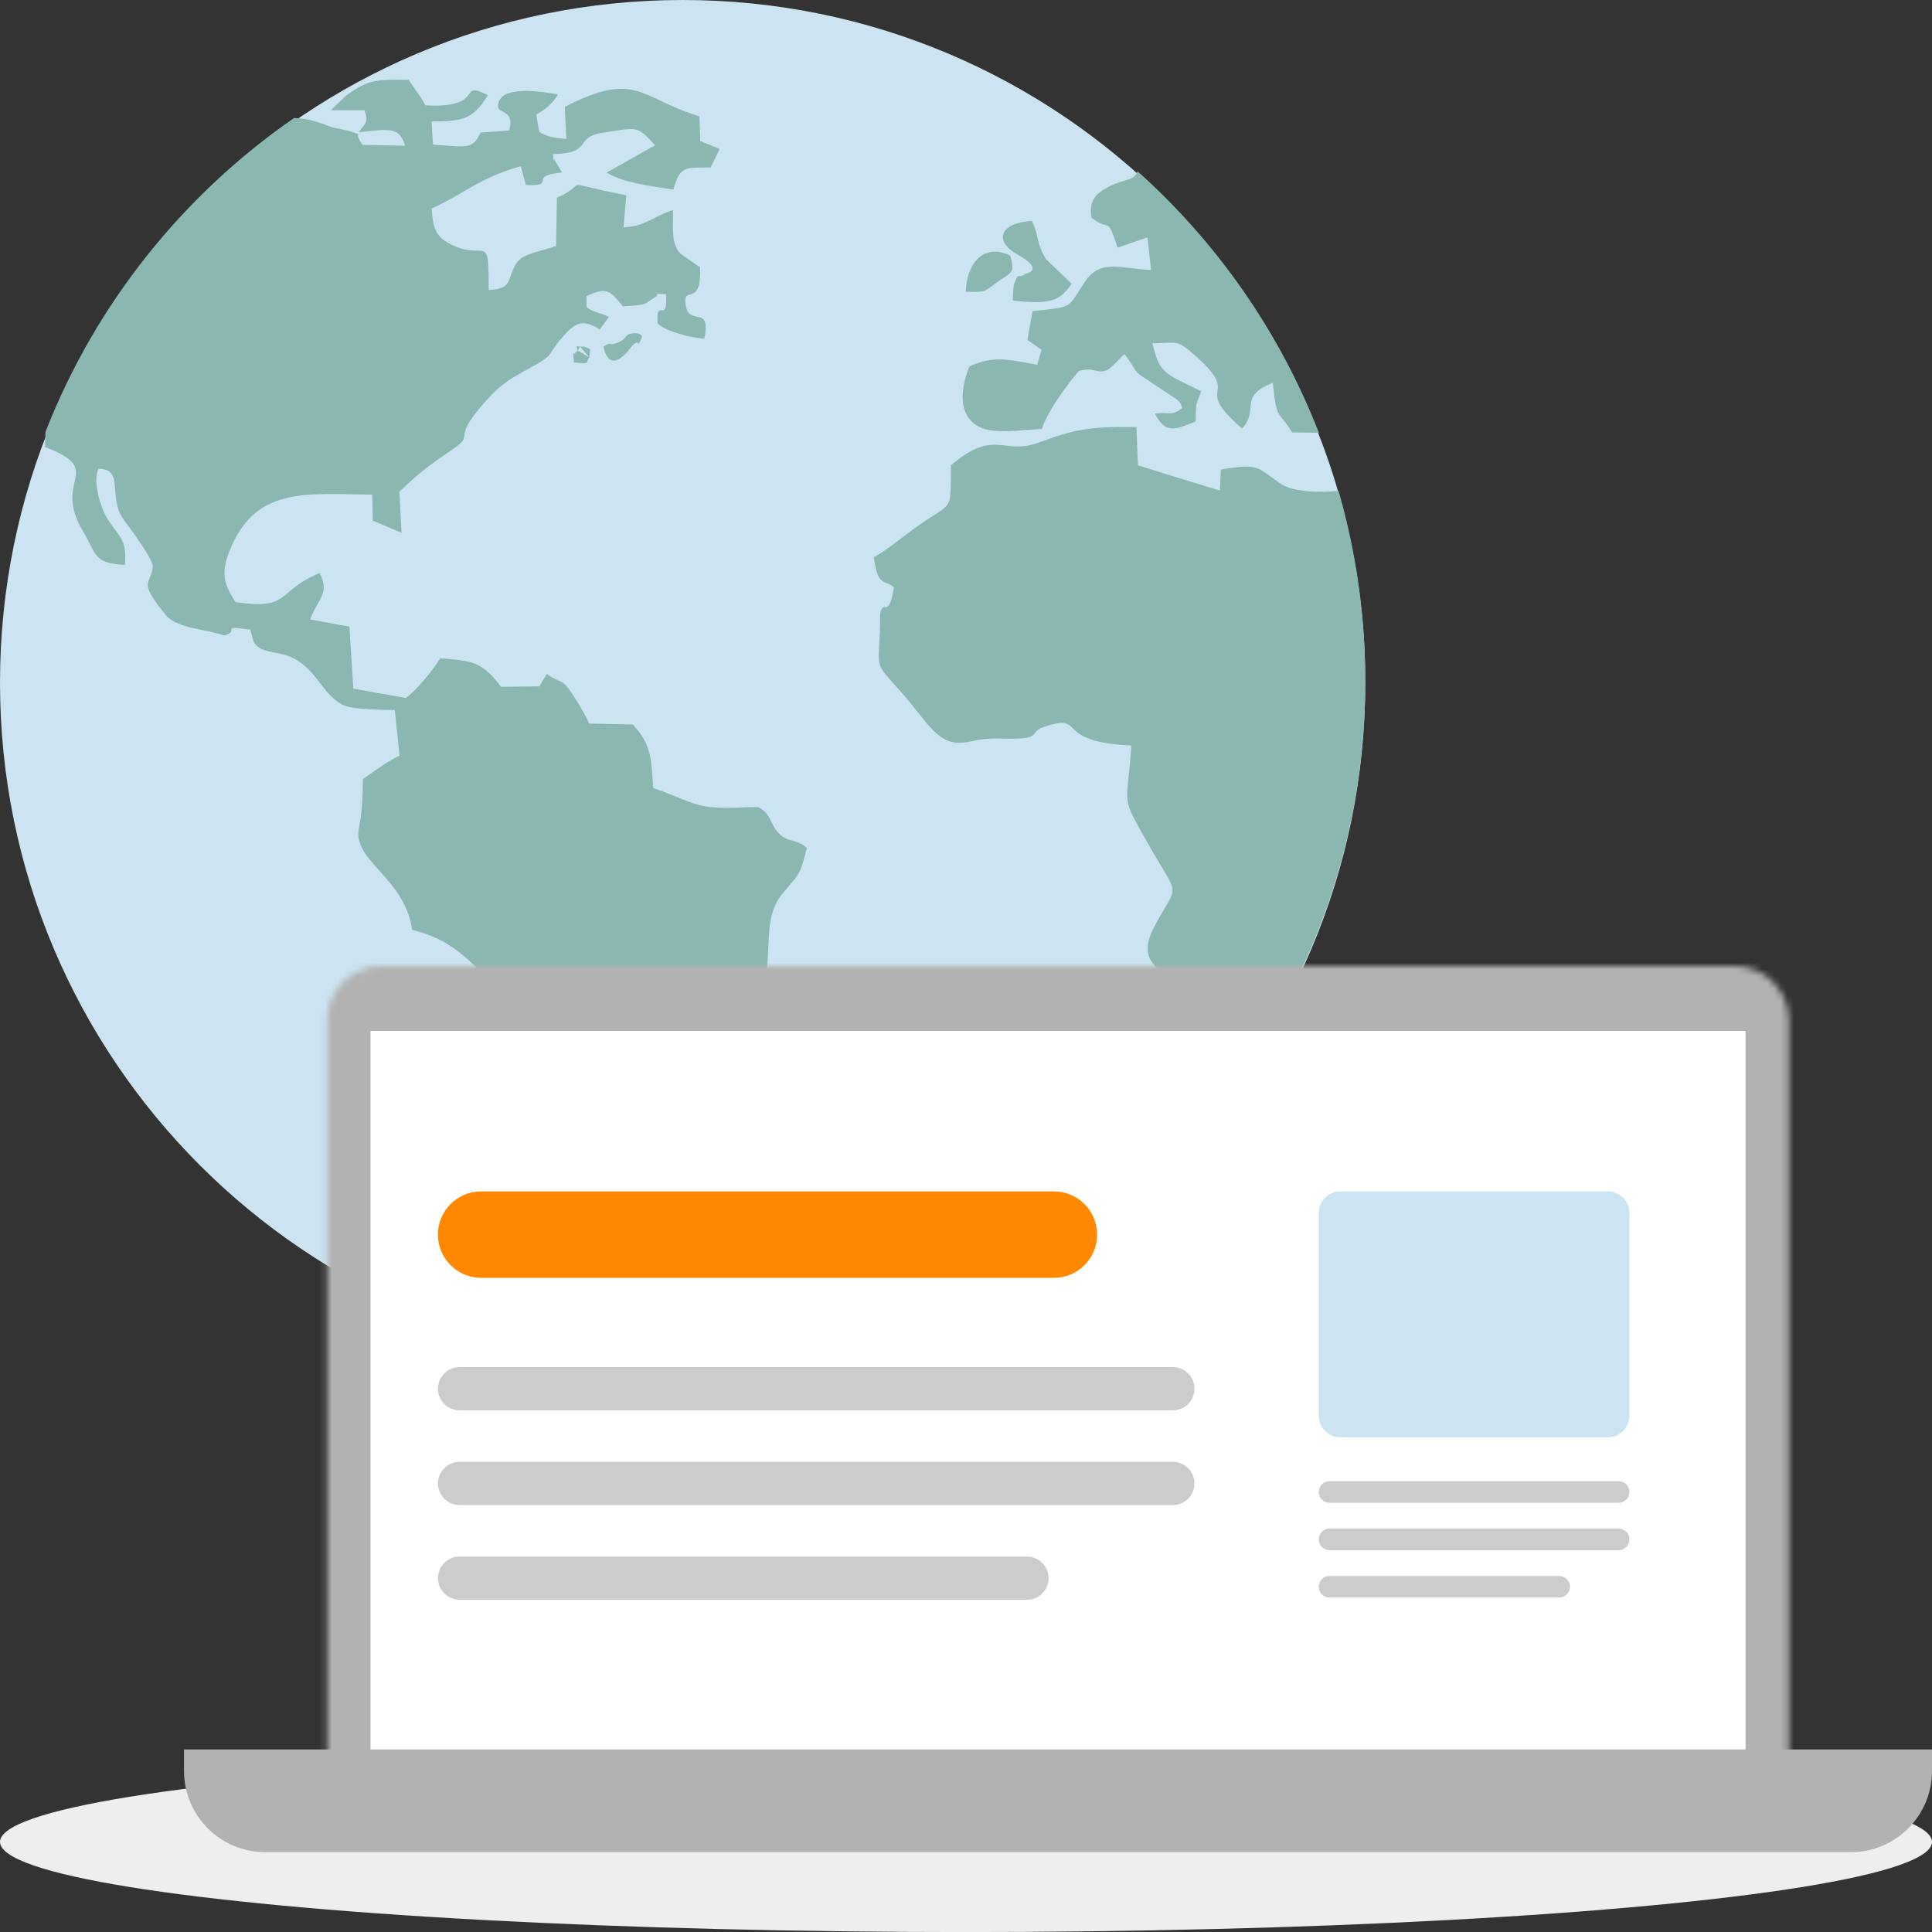 <svg width="300" height="300" viewBox="0 0 300 300" fill="none" xmlns="http://www.w3.org/2000/svg">
<rect x="0" y="0" width="300" height="300" fill="#333333" stroke="none"/>
<g clip-path="url(#clip0_3575_5199)">
<ellipse cx="150" cy="286.008" rx="150" ry="14" fill="#EEEEEE"/>
<path d="M212 106C212 164.542 164.542 212 106 212C47.458 212 0 164.542 0 106C0 47.458 47.458 0 106 0C164.542 0 212 47.458 212 106Z" fill="#CCE4F1"/>
<path fill-rule="evenodd" clip-rule="evenodd" d="M89.697 54.425C88.747 55.504 89.046 54.225 89.114 56.3C92.096 56.5 90.747 56.381 91.506 55.489L89.697 54.424V54.425ZM91.506 55.49L91.648 54.222L90.808 53.852L90.714 53.812H90.076L91.506 55.49ZM7.063 67.041C7.056 67.814 6.995 68.62 6.995 69.409C16.525 73.084 8.045 74.353 12.837 82.396C15.019 86.065 14.463 87.489 19.405 87.715C19.689 83.939 18.747 83.617 16.897 80.892C15.683 79.115 14.288 74.82 15.31 72.79C19.383 72.82 16.672 77.146 19.187 80.662C20.182 82.063 23.823 86.788 23.714 88.045C23.476 90.883 21.213 89.991 25.801 95.572C27.475 97.599 32.158 97.698 34.829 98.687C37.492 97.894 33.792 97.067 38.869 97.765L39.31 99.427C40.009 101.16 41.912 101.105 43.857 101.586C49.022 102.871 49.707 107.824 53.388 109.532C54.736 110.16 59.569 110.227 61.304 110.26L62.043 117.343C60.254 118.135 57.888 119.932 56.356 120.963C56.282 123.973 56.254 125.926 55.719 128.624C54.73 133.722 62.863 136.251 64.001 144.394C68.663 145.52 71.138 147.527 73.869 150.104L73.83 167.522C74.616 169.577 74.371 167.706 76.039 169.536C74.487 175.137 73.85 176.858 76.969 180.622C80.127 184.439 75.945 188.291 78.547 192.9C81.937 198.875 86.986 207.6 95.39 205.105C96.224 202.033 92.888 201.246 91.364 199.281L92.768 192.616C88.891 192.385 89.481 193.092 88.024 190.568C89.231 188.343 90.017 189.415 90.687 186.474C89.67 185.321 88.749 185.687 88.011 184.426C88.952 182.122 88.587 184.386 96.585 180.704C100.056 179.104 99.94 176.846 102.239 174.066C113.103 160.866 102.551 166.683 108.121 156.899C112.791 156.886 113.096 158.167 116.479 155.516C121.36 151.693 117.429 143.854 121.386 138.905C123.914 135.759 124.145 136.35 125.289 131.664C123.757 130.267 122.395 130.85 120.972 129.44C119.426 127.907 119.88 126.402 117.726 125.33C114.764 125.31 111.103 125.723 108.481 124.992C106.157 124.354 103.825 123.087 101.426 122.374C101.101 117.614 101.136 115.615 98.268 112.503L91.483 112.355C90.785 110.802 89.951 109.411 88.874 107.771C87.213 105.229 87.187 106.222 84.882 104.666L83.764 106.582L77.794 106.64C74.845 102.717 73.321 102.598 68.325 102.225C67.478 103.825 64.483 107.371 63.018 108.382L54.865 106.93L54.254 97.303L48.155 96.185C49.375 92.947 51.273 92.13 49.626 88.988C42.761 91.842 45.261 94.776 36.579 93.497C34.966 90.985 34.207 89.304 35.542 85.812C39.5 75.445 47.437 76.71 57.807 76.809L57.875 80.839L62.348 82.733L62.016 76.35C65.155 73.396 66.183 72.556 70.23 69.807C74.317 67.037 69.18 68.79 76.458 61.179C79.455 58.047 83.413 57.012 85.27 55.162L86.504 53.348C86.571 53.261 86.672 53.145 86.741 53.059C88.876 50.557 90.096 49.117 93.12 51.168L94.543 49.216C93.417 48.596 92.055 48.504 91.066 47.66L91.072 45.992C94.325 44.439 94.785 45.235 96.732 47.567C100.974 47.361 99.998 47.103 101.517 46.279C103.204 45.364 100.094 45.574 103.416 45.668C103.741 50.522 101.822 45.993 102.108 50.222C103.368 51.475 107.652 52.551 109.375 52.584C110.459 47.252 107.098 50.679 106.507 47.556C105.823 43.932 108.975 48.058 108.703 41.511L105.863 39.542C104.027 38.078 104.603 34.904 104.494 32.62C101.458 33.563 100.163 35.226 96.815 35.277L97.255 30.321C85.794 28.104 92.139 28.162 86.479 30.701L86.35 38.183C84.147 39.033 81.233 39.288 80.203 40.85C78.651 43.192 79.79 44.88 75.885 45.027C75.885 35.528 75.486 40.85 69.738 37.796C67.549 36.633 67.224 35.203 67.034 32.379C72.482 29.863 74.361 27.653 80.867 25.805L81.659 28.733C86.837 28.892 81.577 27.351 87.271 26.781L86.126 24.872C85.543 23.377 86.342 26.882 85.861 23.915C92.272 23.823 88.884 21.322 93.696 20.597C99.098 19.776 98.921 19.476 101.713 22.559L94.211 26.794C96.542 28.334 101.301 28.943 104.567 29.432C105.59 25.517 106.776 26.079 110.349 26.008L111.752 23.139L108.736 21.889L108.607 18.058C99.26 15.244 98.867 10.847 87.704 16.593L87.935 21.588C86.111 21.436 85.141 21.286 83.746 20.51L83.266 17.794C84.6 17.039 85.883 16.035 86.647 14.663C84.519 14.299 77.51 13.008 77.322 16.415C77.254 17.784 79.965 16.879 79.077 20.26L74.611 20.592C73.485 23.015 72.869 22.966 67.23 22.437L67.007 18.871C71.555 18.794 73.379 18.756 75.75 14.782C70.924 12.243 75.669 16.891 66.065 16.351C65.259 14.856 64.351 13.796 63.448 12.392C58.555 12.337 57.294 12.266 53.721 14.853L51.383 17.114L56.609 17.13C57.292 19.208 56.696 19.005 55.727 20.544C60.709 19.968 62.016 19.745 62.898 22.625L56.288 22.5C54.472 19.852 57.061 21.395 54.337 20.387C53.591 20.11 52.1 19.978 51.084 19.586C48.576 18.627 47.633 18.448 45.669 18.321C28.4 30.261 14.831 47.194 7.069 67.041H7.063ZM90.076 53.812C89.31 53.758 89.513 53.619 89.697 54.425L90.076 53.812ZM93.709 53.806C94.746 58.769 98.129 53.717 98.149 53.703C99.688 52.26 98.684 54.642 99.714 52.27C99.633 52.219 99.605 51.636 98.278 51.764C96.725 51.918 97.573 52.673 95.66 53.291C94.279 53.741 95.261 52.904 93.709 53.806ZM149.977 45.306C153.096 45.384 152.729 45.351 154.849 43.815C156.951 42.303 157.676 42.54 156.862 39.686C152.571 37.595 150.016 41.235 149.975 45.306H149.977ZM157.27 46.666C163.526 47.391 164.65 46.517 166.407 44.072L162.475 40.282C160.862 37.851 161.358 36.491 160.225 34.308C155.372 34.579 154.118 37.352 158.07 39.568C162.381 41.99 159.236 42.512 159.236 42.512C157.819 43.556 158.409 41.886 157.522 43.942C157.291 44.492 157.299 45.952 157.271 46.664L157.27 46.666ZM176.662 26.617C175.882 28.225 174.839 27.661 172.25 28.953C170.067 30.045 169.044 31.265 169.498 33.827C172.554 36.136 171.781 33.276 173.558 38.452L178.187 36.851L178.729 41.902C174.391 41.834 170.934 40.072 168.528 43.661C165.649 47.97 166.834 47.629 160.341 48.299L159.533 52.773L161.723 54.313L161.059 56.658C157.304 55.946 154.322 55.089 150.594 56.88C150.262 57.195 146.48 66.646 155.108 66.942C157.466 67.026 159.533 66.697 161.77 66.616C162.827 63.308 167.165 57.864 167.592 57.592C169.869 56.937 170.201 58.046 171.755 57.537C172.499 57.292 173.848 55.608 174.614 54.974C177.671 59.073 174.689 56.639 181.508 61.205C182.654 61.975 183.25 62.147 183.588 63.367C181.929 64.646 181.859 63.941 179.325 64.208C180.91 67.242 182.13 66.91 185.655 65.432C185.744 62.127 185.581 63.47 186.515 60.751C180.735 57.862 180.131 58.142 178.945 53.3C182.341 53.3 182.654 52.737 184.686 54.443C193.85 62.168 184.47 59.25 192.867 66.542C195.613 63.575 192.169 61.595 197.645 59.443C198.261 65.492 198.438 63.531 200.641 67.141L204.803 67.206C198.696 51.523 188.984 37.651 176.662 26.616V26.617ZM207.853 76.237C204.877 76.502 200.776 76.424 198.859 75.112C195.131 72.559 195.633 71.879 189.573 72.912L189.425 76.165C189.322 76.161 176.852 72.326 176.696 72.245L176.472 66.309C169.017 66.205 166.625 66.74 161.331 68.712C155.78 70.787 154.492 66.438 147.66 72.245C147.545 79.95 148.23 77.534 141.913 82.104C140.021 83.47 137.554 85.553 135.69 86.511C136.314 91.271 137.344 89.9 138.8 91.198C137.995 96.355 137.167 92.856 136.672 95.293C136.659 104.598 135.188 102.131 140.136 107.707C143.742 111.768 145.355 115.334 148.933 115.334C150.35 115.328 151.332 114.976 152.159 114.847C153.543 114.631 154.715 114.677 156.139 114.698C162.286 114.807 159.365 113.722 162.388 112.772C168.779 110.766 163.377 115.227 175.673 115.755C175.042 125.667 173.828 123.173 178.281 131.024C183.25 139.784 182.999 136.895 179.373 143.634C175.902 150.102 181.237 149.899 181.712 153.683C181.881 155.013 181.658 157.399 181.678 158.849C181.726 162.66 183.175 162.837 184.843 165.426C186.679 168.294 185.242 170.444 186.022 173.949L187.085 174.023C202.633 155.554 212 131.716 212 105.693C212 95.469 210.55 85.588 207.853 76.237Z" fill="#8AB7B0"/>
<path d="M55.842 157.129H272.312V274.174H55.842V157.129Z" fill="white"/>
<mask id="path-5-inside-1_3575_5199" fill="white">
<path d="M50.808 158.401C50.808 153.761 54.57 150 59.21 150H269.364C274.004 150 277.766 153.761 277.766 158.401V271.648C277.766 276.288 274.004 280.05 269.364 280.05H59.21C54.57 280.05 50.808 276.288 50.808 271.648V158.401Z"/>
</mask>
<path d="M44.087 155.041C44.087 146.689 50.858 139.918 59.21 139.918H269.364C277.716 139.918 284.487 146.689 284.487 155.041L271.044 160.082C271.044 160.082 270.292 160.082 269.364 160.082H59.21C58.282 160.082 57.529 160.082 57.529 160.082L44.087 155.041ZM284.487 271.648C284.487 280 277.716 286.771 269.364 286.771H59.21C50.858 286.771 44.087 280 44.087 271.648H57.529C57.529 272.576 58.282 273.328 59.21 273.328H269.364C270.292 273.328 271.044 272.576 271.044 271.648H284.487ZM59.21 286.771C50.858 286.771 44.087 280 44.087 271.648V155.041C44.087 146.689 50.858 139.918 59.21 139.918V160.082C58.282 160.082 57.529 160.082 57.529 160.082V271.648C57.529 272.576 58.282 273.328 59.21 273.328V286.771ZM269.364 139.918C277.716 139.918 284.487 146.689 284.487 155.041V271.648C284.487 280 277.716 286.771 269.364 286.771V273.328C270.292 273.328 271.044 272.576 271.044 271.648V160.082C271.044 160.082 270.292 160.082 269.364 160.082V139.918Z" fill="#B2B2B2" mask="url(#path-5-inside-1_3575_5199)"/>
<path d="M28.574 274.999C28.574 281.959 34.216 287.602 41.176 287.602H287.398C294.358 287.602 300 281.959 300 274.999V271.66H28.574V274.999Z" fill="#B2B2B2"/>
<path d="M68 191.712C68 188.005 71.005 185 74.712 185H163.649C167.356 185 170.362 188.005 170.362 191.712V191.712C170.362 195.419 167.356 198.424 163.649 198.424H74.712C71.005 198.424 68 195.419 68 191.712V191.712Z" fill="#FF8800"/>
<path d="M204.77 188.364C204.77 186.51 206.273 185.008 208.126 185.008H249.658C251.512 185.008 253.014 186.51 253.014 188.364V219.828C253.014 221.681 251.512 223.184 249.658 223.184H208.126C206.273 223.184 204.77 221.681 204.77 219.828V188.364Z" fill="#CCE4F1"/>
<path d="M68.008 215.637C68.008 213.784 69.511 212.281 71.364 212.281H182.116C183.97 212.281 185.472 213.784 185.472 215.637V215.637C185.472 217.491 183.97 218.993 182.116 218.993H71.364C69.511 218.993 68.008 217.491 68.008 215.637V215.637Z" fill="#CCCCCC"/>
<path d="M204.77 231.678C204.77 230.751 205.521 230 206.448 230H251.336C252.263 230 253.014 230.751 253.014 231.678V231.678C253.014 232.605 252.263 233.356 251.336 233.356H206.448C205.521 233.356 204.77 232.605 204.77 231.678V231.678Z" fill="#CCCCCC"/>
<path d="M68.008 230.348C68.008 228.495 69.511 226.992 71.364 226.992H182.116C183.97 226.992 185.472 228.495 185.472 230.348V230.348C185.472 232.202 183.97 233.704 182.116 233.704H71.364C69.511 233.704 68.008 232.202 68.008 230.348V230.348Z" fill="#CCCCCC"/>
<path d="M204.77 239.034C204.77 238.107 205.521 237.355 206.448 237.355H251.336C252.263 237.355 253.014 238.107 253.014 239.034V239.034C253.014 239.96 252.263 240.712 251.336 240.712H206.448C205.521 240.712 204.77 239.96 204.77 239.034V239.034Z" fill="#CCCCCC"/>
<path d="M68.008 245.059C68.008 243.206 69.511 241.703 71.364 241.703H159.463C161.316 241.703 162.819 243.206 162.819 245.059V245.059C162.819 246.913 161.316 248.415 159.463 248.415H71.364C69.511 248.415 68.008 246.913 68.008 245.059V245.059Z" fill="#CCCCCC"/>
<path d="M204.77 246.389C204.77 245.462 205.521 244.711 206.448 244.711H242.107C243.034 244.711 243.785 245.462 243.785 246.389V246.389C243.785 247.316 243.034 248.067 242.107 248.067H206.448C205.521 248.067 204.77 247.316 204.77 246.389V246.389Z" fill="#CCCCCC"/>
</g>
<defs>
<clipPath id="clip0_3575_5199">
<rect width="300" height="300" fill="white"/>
</clipPath>
</defs>
</svg>
